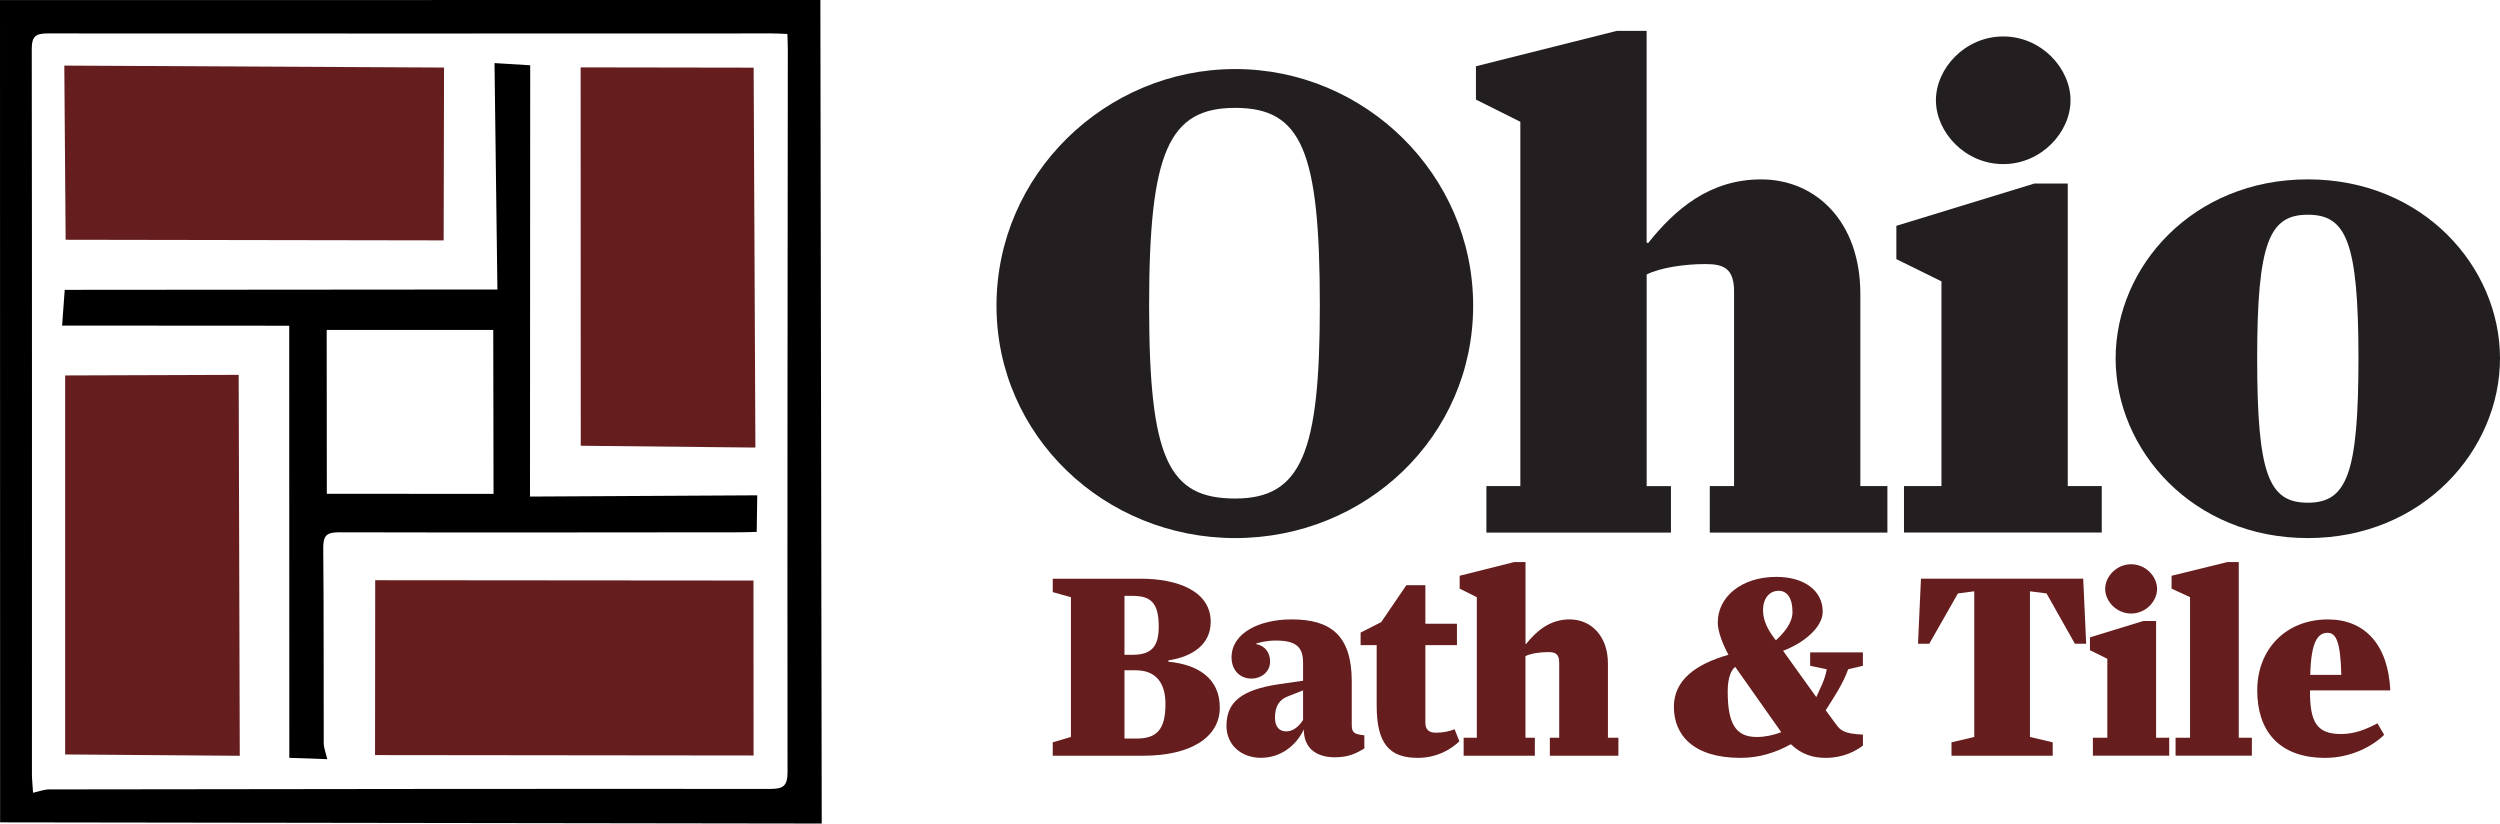 <?xml version="1.0" encoding="UTF-8"?>
<svg id="Layer_2" xmlns="http://www.w3.org/2000/svg" viewBox="0 0 717.27 236.28">
  <defs>
    <style>
      .cls-1 {
        fill: #231f20;
      }

      .cls-2 {
        fill: #661d1e;
      }
    </style>
  </defs>
  <g id="Layer_1-2" data-name="Layer_1">
    <g>
      <g>
        <path class="cls-1" d="M285.9,87.69c0-37.62,31.25-67.88,68.48-67.88s68.28,30.26,68.28,67.88-30.86,66.69-68.28,66.69-68.48-29.26-68.48-66.69ZM378.67,87.69c0-44.39-5.18-56.74-24.29-56.74s-24.69,12.74-24.69,56.74,5.57,55.34,24.69,55.34,24.29-13.34,24.29-55.34Z"/>
        <path class="cls-1" d="M426.44,139.45h9.76V34.94l-12.74-6.37v-9.56l40.41-10.15h8.56v60.72l.4.2c7.76-9.76,17.72-18.31,32.45-18.31,15.73,0,28.47,12.14,28.47,32.85v55.14h7.76v13.34h-50.96v-13.34h6.97v-55.74c0-6.57-2.79-7.96-8.16-7.96-5.97,0-12.94,1-16.92,2.99v60.72h6.97v13.34h-52.95v-13.34Z"/>
        <path class="cls-1" d="M546.27,139.45h10.75v-58.73l-12.94-6.37v-9.56l39.62-12.14h9.56v86.8h9.75v13.34h-56.74v-13.34ZM555.43,28.77c0-9.16,8.36-18.31,19.31-18.31s19.31,9.16,19.31,18.31-8.36,18.31-19.31,18.31-19.31-9.16-19.31-18.31Z"/>
        <path class="cls-1" d="M606.99,102.82c0-26.28,22.1-51.36,55.14-51.36s55.14,25.08,55.14,51.36-22.1,51.56-55.14,51.56-55.14-25.28-55.14-51.56ZM676.66,102.82c0-33.64-3.58-41.21-14.53-41.21s-14.53,7.76-14.53,41.21,3.38,41.41,14.53,41.41,14.53-8.16,14.53-41.41Z"/>
      </g>
      <g>
        <path class="cls-2" d="M302.04,212.98l5.22-1.54v-40.1l-5.22-1.46v-3.84h25.35c10.14,0,19.97,3.38,19.97,12.37,0,6.45-5.15,9.99-12.14,11.06v.38c8.14.77,14.75,4.53,14.75,13.14s-8.45,13.83-21.89,13.83h-26.04v-3.84ZM325,187.86c5.38,0,7.45-2.38,7.45-8.07,0-6.99-2.38-8.83-7.6-8.83h-2.23v16.9h2.38ZM326.08,211.9c5.91,0,8.3-2.69,8.3-9.91,0-6.38-3-9.68-8.53-9.68h-3.23v19.59h3.46Z"/>
        <path class="cls-2" d="M351.89,208.22c0-6.76,4.23-10.29,14.98-11.91l6.99-1v-5.15c0-4.61-2.07-6.38-7.84-6.38-2.46,0-4.69.54-5.61.85v.15c2.69.54,3.99,2.61,3.99,5.07,0,2.77-2.38,4.84-5.38,4.84-3.38,0-5.68-2.53-5.68-6.07,0-7.07,8.07-10.91,17.21-10.91,11.06,0,17.28,4.38,17.28,17.82v12.44c0,2.23.69,2.69,3.61,3v3.76c-2.38,1.46-4.61,2.54-8.45,2.54-5.53,0-8.91-2.77-8.91-7.91v-.08c-2.23,4.69-6.68,8.14-12.29,8.14s-9.91-3.61-9.91-9.22ZM373.86,206.53v-8.45l-4.3,1.69c-2.46.92-3.76,2.77-3.76,6.15,0,2.77,1.38,3.92,3.23,3.92s3.53-1.23,4.84-3.3Z"/>
        <path class="cls-2" d="M394.98,202.46v-17.36h-4.61v-3.61l5.91-3,7.22-10.6h5.45v11.06h9.06v6.15h-9.06v22.28c0,1.69.77,2.84,3,2.84s4.07-.46,5.38-1l1.38,3.46c-2.15,2.07-6.15,4.76-11.98,4.76-8.22,0-11.75-4.23-11.75-14.98Z"/>
        <path class="cls-2" d="M419.95,211.67h3.76v-40.33l-4.92-2.46v-3.69l15.59-3.92h3.3v23.43l.15.08c3-3.76,6.84-7.07,12.52-7.07,6.07,0,10.98,4.69,10.98,12.68v21.28h3v5.15h-19.67v-5.15h2.69v-21.51c0-2.53-1.08-3.07-3.15-3.07-2.3,0-4.99.38-6.53,1.15v23.43h2.69v5.15h-20.43v-5.15Z"/>
        <path class="cls-2" d="M480.24,202.84c0-7.76,6.3-12.29,15.67-14.98-1.46-2.69-3.07-6.45-3.07-9.29,0-7.22,6.68-13.06,16.82-13.06,7.84,0,13.29,3.84,13.29,9.99,0,4.3-5.07,8.83-11.37,11.22l9.53,13.29c1-2.3,2.54-5.07,3-7.99l-4.76-1v-3.84h15.13v3.84l-4.22,1c-1.61,4.46-4.23,8.22-6.45,11.75l2.92,3.99c1.31,1.84,2.46,2.77,7.76,3v3.15c-2,1.54-5.61,3.53-10.68,3.53-3.61,0-6.99-1-9.99-3.92-4.3,2.38-9.06,3.92-14.44,3.92-13.6,0-19.13-6.61-19.13-14.6ZM511.05,210.06l-13.21-18.74c-1.15.92-2.15,3.07-2.15,7.07,0,9.53,2.46,13.06,8.37,13.06,2.3,0,4.84-.54,6.99-1.38ZM514.28,175.65c0-4.3-1.69-6.15-3.99-6.15s-4.46,1.77-4.46,5.61c0,3.23,1.69,6.07,3.69,8.6,2.23-2.07,4.76-4.92,4.76-8.07Z"/>
        <path class="cls-2" d="M559.9,212.98l6.53-1.54v-41.79l-4.69.61-8.22,14.44h-3.23l.85-18.67h46.55l.85,18.67h-3.23l-8.14-14.44-4.76-.61v41.79l6.53,1.54v3.84h-29.04v-3.84Z"/>
        <path class="cls-2" d="M600.46,211.67h4.15v-22.66l-4.99-2.46v-3.69l15.29-4.69h3.69v33.49h3.76v5.15h-21.89v-5.15ZM603.99,168.96c0-3.53,3.23-7.07,7.45-7.07s7.45,3.53,7.45,7.07-3.23,7.07-7.45,7.07-7.45-3.53-7.45-7.07Z"/>
        <path class="cls-2" d="M624.19,211.67h4.15v-40.33l-5.3-2.46v-3.69l15.98-3.92h3.3v50.39h3.76v5.15h-21.89v-5.15Z"/>
        <path class="cls-2" d="M647.62,198.08c0-11.98,8.37-20.36,20.28-20.36,10.45,0,17.28,7.07,17.9,20.36h-23.05v.15c0,8.83,1.84,12.37,8.91,12.37,3.99,0,7.22-1.38,10.45-3.07l1.92,3.3c-3.3,3.23-9.45,6.61-16.9,6.61-13.37,0-19.51-7.84-19.51-19.36ZM671.74,193.62c-.23-9.37-1.46-12.06-3.92-12.06-2.77,0-4.76,2.38-4.99,12.06h8.91Z"/>
      </g>
      <g>
        <path d="M235.37,0c.13,78.53.26,157.5.39,236.28-78.67-.11-157.53-.23-235.73-.34C.02,157.62.01,78.57,0,.02c78.13,0,157.09-.02,235.37-.02ZM225.9,9.75c-1.72-.07-3.1-.17-4.49-.16-69.21.01-138.42.06-207.63,0-3.43,0-4.67.71-4.67,4.45.1,69.34.05,138.68.05,208.02,0,1.37.15,2.73.32,5.39,1.76-.38,3.16-.95,4.57-.96,68.95-.1,137.9-.19,206.85-.14,3.76,0,5.05-.75,5.05-4.86-.08-69.08.02-138.16.08-207.24,0-1.39-.07-2.78-.12-4.49Z"/>
        <path class="cls-2" d="M18.83,68.79c-.12-16.28-.25-33.17-.38-49.97,36.38.19,72.94.37,108.95.56-.04,15.99-.07,32.98-.11,49.59-35.64-.06-72.31-.12-108.46-.18Z"/>
        <path class="cls-2" d="M216.73,128.41c-16.8-.18-33.69-.35-50.11-.52,0-35.73-.02-72.4-.03-108.56,16.29.03,33.28.05,49.64.08.16,35.78.33,72.43.5,109Z"/>
        <path class="cls-2" d="M18.69,216.46c0-35.78,0-72.45,0-108.74,16.49-.06,33.38-.12,49.79-.17.1,36.3.21,72.95.31,109.29-16.56-.12-33.44-.25-50.09-.38Z"/>
        <path class="cls-2" d="M107.65,166.47c35.96.03,72.54.06,108.53.09,0,16.7.02,33.69.03,50.2-35.82-.04-72.49-.08-108.61-.12.02-16.11.04-33.1.05-50.17Z"/>
        <path d="M142.71,83.08c-.28-21.77-.55-43.07-.83-64.98,3.89.24,6.92.42,10.24.63-.02,40.94-.04,82.14-.06,123.74,22.06-.12,43.45-.24,65.2-.36-.06,4.02-.1,7.07-.15,10.49-1.6.04-3.11.12-4.62.12-38.41.03-76.83.1-115.24,0-3.6,0-4.55,1-4.51,4.56.18,18.62.08,37.25.14,55.87,0,1.41.59,2.81,1.01,4.66-4.44-.15-7.49-.26-10.88-.38-.01-41.23-.02-82.52-.03-123.98-22.03-.01-43.33-.02-65.16-.04.25-3.48.48-6.52.75-10.25,40.78-.03,82.06-.06,124.16-.1ZM141.53,94.67c-15.94,0-32.13,0-47.8,0,.01,15.43.03,31.52.04,47,15.77.01,31.96.02,47.83.03-.03-15.6-.05-31.7-.08-47.02Z"/>
      </g>
    </g>
  </g>
</svg>